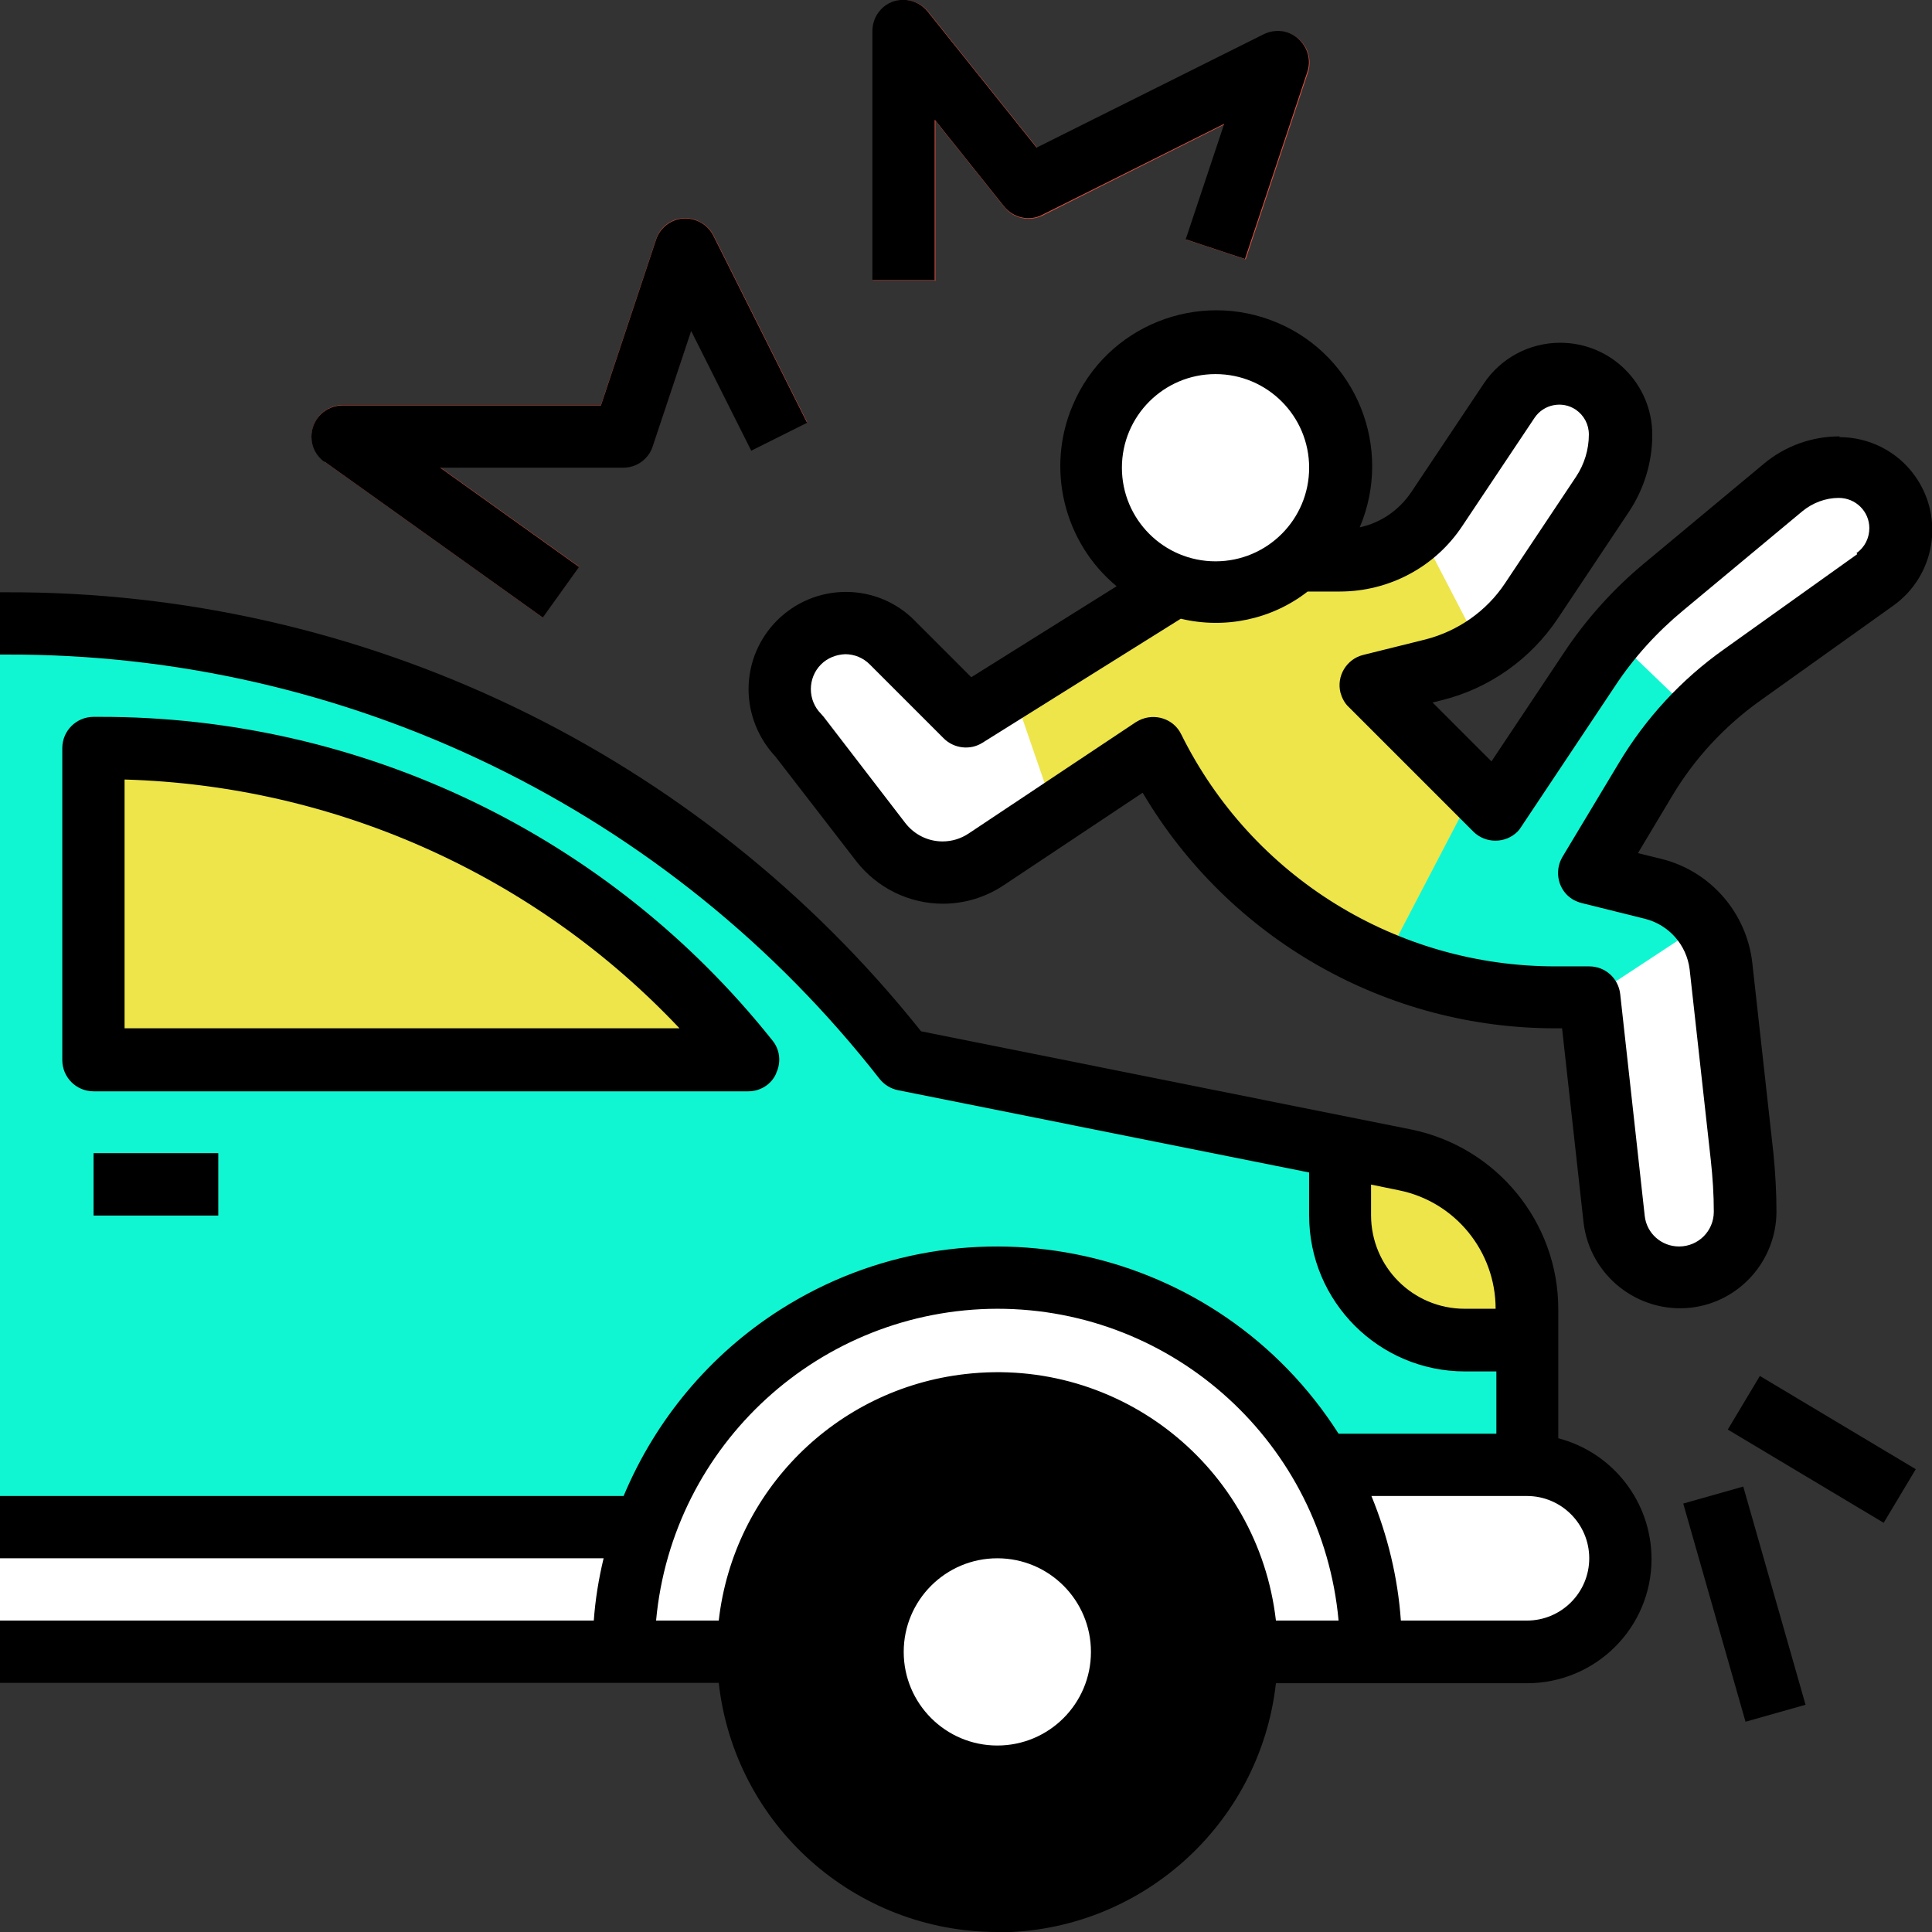 <?xml version="1.0" encoding="UTF-8"?>
<svg id="Layer_2" data-name="Layer 2" xmlns="http://www.w3.org/2000/svg" viewBox="0 0 51.18 51.19">
  <rect x="0" y="0" width="51.18" height="51.19" fill="#333333" stroke="none"/>
  <defs>
    <style>
      .cls-1 {
        fill: #606160;
      }

      .cls-2 {
        fill: #fff;
      }

      .cls-3 {
        fill: #ede54a;
      }

      .cls-4 {
        fill: #e15240;
      }

      .cls-5 {
        fill: #11f6d2;
      }
    </style>
  </defs>
  <g id="Designed_by_Freepik" data-name="Designed by Freepik">
    <g>
      <path class="cls-5" d="M40.45,38.8v-4.13c0-1.92-1.36-3.57-3.24-3.95l-13.27-2.66C18.21,20.77,9.44,16.51.17,16.51H0v27.24h19.81l20.64-4.95Z"/>
      <path class="cls-2" d="M0,40.45h17.08v3.3H0"/>
      <path class="cls-2" d="M33.02,43.76h7.43c1.37,0,2.48-1.11,2.48-2.48s-1.11-2.48-2.48-2.48h-5.45"/>
      <path class="cls-2" d="M36.33,43.76c0-5.47-4.44-9.91-9.91-9.91s-9.91,4.44-9.91,9.91h19.81Z"/>
      <circle cx="26.42" cy="43.76" r="6.6"/>
      <path class="cls-3" d="M2.48,19.81v8.26h17.34c-4.17-5.22-10.49-8.26-17.18-8.26h-.16Z"/>
      <path class="cls-1" d="M2.48,30.55h3.3v1.65h-3.3v-1.65Z"/>
      <circle class="cls-2" cx="26.42" cy="43.76" r="2.48"/>
      <path class="cls-2" d="M34.38,14.86h1.12c1.03,0,1.99-.52,2.57-1.37l1.91-2.86c.3-.45.8-.72,1.34-.72.89,0,1.61.72,1.61,1.61,0,.56-.17,1.11-.48,1.58l-1.88,2.82c-.61.91-1.53,1.56-2.6,1.83l-1.65.41,3.3,3.3,2.48-3.72c.55-.82,1.21-1.56,1.97-2.19l3.16-2.63c.42-.35.94-.54,1.49-.54.9,0,1.63.73,1.64,1.63,0,0,0,0,0,0,0,.53-.25,1.02-.68,1.33l-3.53,2.52c-1.03.74-1.91,1.68-2.56,2.77l-1.49,2.48,1.69.42c.97.24,1.68,1.06,1.79,2.05l.56,5.05c.05.49.08.97.08,1.46,0,.96-.78,1.74-1.74,1.74h0c-.89,0-1.64-.67-1.73-1.55l-.65-5.88h-.87c-4.53,0-8.66-2.56-10.69-6.6l-4.43,2.95c-.34.23-.74.35-1.16.35-.65,0-1.26-.3-1.65-.81l-2.16-2.81c-.33-.33-.51-.77-.51-1.24,0-.97.79-1.75,1.75-1.75,0,0,0,0,0,0,.46,0,.91.18,1.24.51l1.96,1.96,1.65-1.03,3.91-2.44"/>
      <g>
        <path class="cls-4" d="M14.38,16.36l-5.78-4.13c-.37-.26-.46-.78-.19-1.15.15-.22.41-.35.67-.35h6.84l1.46-4.39c.1-.32.39-.54.72-.56.33-.02.65.16.8.45l2.48,4.95-1.48.74-1.59-3.17-1.02,3.06c-.11.34-.43.57-.78.57h-4.85l3.68,2.63-.96,1.34Z"/>
        <path class="cls-4" d="M24.77,7.43h-1.65V.83C23.12.37,23.49,0,23.94,0c.25,0,.49.11.65.31l2.89,3.61,6.01-3c.41-.21.9-.04,1.11.36.1.2.12.43.05.64l-1.65,4.95-1.57-.52,1.02-3.06-4.83,2.42c-.35.17-.77.08-1.01-.22l-1.83-2.29v4.25Z"/>
      </g>
      <path class="cls-3" d="M37.22,30.73l-1.72-.34v1.82c0,1.82,1.48,3.3,3.3,3.3h1.65v-.83c0-1.92-1.36-3.57-3.24-3.95Z"/>
      <path class="cls-3" d="M36.33,18.16l1.65-.41c.44-.12.87-.3,1.26-.55l-1.64-3.16c-.57.53-1.32.82-2.09.82h-1.12l-3.23.66-3.91,2.44-.44.28,1.14,3.31,2.6-1.73c1.29,2.57,3.46,4.59,6.12,5.69l2.4-4.6-2.74-2.74Z"/>
      <path class="cls-5" d="M42.1,17.75l-2.48,3.72-.56-.56-2.4,4.6c1.45.6,3,.91,4.57.91h.87v.04s3.04-2,3.04-2c-.33-.45-.8-.78-1.35-.92l-1.69-.42,1.49-2.48c.37-.61.81-1.18,1.31-1.69l-2.13-2.05c-.23.27-.45.55-.66.85Z"/>
      <circle class="cls-2" cx="32.2" cy="12.38" r="3.3"/>
      <path d="M26.42,51.19c3.78,0,6.96-2.85,7.38-6.6h6.65c1.82,0,3.3-1.47,3.3-3.29,0-1.51-1.02-2.82-2.47-3.2v-3.42c0-2.31-1.64-4.3-3.9-4.76l-12.98-2.6C18.52,19.94,9.6,15.66.17,15.69H0v1.65h.17c9.03-.03,17.57,4.12,23.13,11.24.12.15.29.26.49.3l10.89,2.18v1.14c0,2.28,1.85,4.13,4.13,4.13h.83v1.65h-4.18c-3.18-4.99-9.81-6.46-14.8-3.28-1.85,1.18-3.29,2.9-4.14,4.93H0v1.65h15.99c-.13.54-.22,1.09-.26,1.65H0v1.65h19.04c.42,3.76,3.6,6.6,7.38,6.6ZM26.42,49.54c-3.19,0-5.78-2.59-5.78-5.78s2.59-5.78,5.78-5.78,5.78,2.59,5.78,5.78c0,3.19-2.59,5.78-5.78,5.78ZM38.8,34.67c-1.37,0-2.48-1.11-2.48-2.48v-.81l.73.15c1.5.3,2.57,1.62,2.57,3.14h-.83ZM40.45,39.63c.91,0,1.65.74,1.65,1.65s-.74,1.65-1.65,1.65h-3.34c-.08-1.14-.35-2.25-.78-3.3h4.13ZM26.42,34.67c4.69,0,8.61,3.58,9.04,8.26h-1.66c-.47-4.08-4.15-7-8.23-6.53-3.43.39-6.14,3.1-6.53,6.53h-1.66c.43-4.67,4.35-8.25,9.04-8.26h0Z"/>
      <path d="M20.56,28.43c.14-.29.1-.63-.1-.87-4.32-5.43-10.88-8.58-17.82-8.57h-.16c-.46,0-.83.37-.83.83v8.26c0,.46.37.83.83.83h17.34c.32,0,.61-.18.74-.47h0ZM3.3,27.24v-6.59c5.58.16,10.87,2.53,14.7,6.59H3.3Z"/>
      <path d="M2.48,30.55h3.3v1.65h-3.3v-1.65Z"/>
      <path d="M48.73,11.56h0c-.74,0-1.45.26-2.01.73l-3.16,2.63c-.82.68-1.54,1.48-2.13,2.37l-1.92,2.88-1.56-1.56.24-.06c1.26-.31,2.36-1.09,3.08-2.17l1.88-2.82c.4-.6.62-1.31.62-2.04,0-1.35-1.09-2.44-2.44-2.44-.82,0-1.58.41-2.03,1.09l-1.91,2.86c-.32.48-.81.82-1.37.94.89-2.1-.08-4.53-2.18-5.42-2.1-.89-4.53.08-5.42,2.18-.72,1.68-.24,3.64,1.16,4.8l-3.85,2.41-1.5-1.5c-.48-.49-1.14-.76-1.82-.76-1.42,0-2.58,1.15-2.58,2.58,0,.66.26,1.3.71,1.78l2.14,2.77c.55.71,1.4,1.13,2.3,1.13.57,0,1.13-.17,1.61-.49l3.68-2.45c2.29,3.88,6.47,6.26,10.98,6.24h.13l.57,5.15c.17,1.41,1.45,2.41,2.85,2.25,1.28-.15,2.25-1.24,2.26-2.53,0-.52-.03-1.04-.08-1.55l-.56-5.05c-.15-1.33-1.11-2.44-2.42-2.76l-.61-.15.91-1.52c.59-.99,1.39-1.85,2.33-2.52l3.53-2.52c1.1-.79,1.36-2.32.57-3.43-.46-.65-1.21-1.03-2-1.03h0ZM32.2,9.91c1.37,0,2.48,1.11,2.48,2.48s-1.11,2.48-2.48,2.48-2.48-1.11-2.48-2.48,1.11-2.48,2.48-2.48ZM49.2,14.68l-3.53,2.52c-1.13.8-2.08,1.83-2.79,3.02l-1.49,2.48c-.23.39-.11.9.28,1.13.07.04.15.07.22.09l1.69.42c.63.16,1.1.69,1.18,1.34l.56,5.05c.05.46.08.91.08,1.37,0,.51-.41.92-.92.92-.47,0-.86-.35-.91-.81l-.65-5.88c-.05-.42-.4-.73-.82-.73h-.87c-4.22.01-8.07-2.37-9.94-6.15-.2-.41-.7-.57-1.11-.37-.03.02-.06.03-.09.05l-4.43,2.95c-.21.14-.45.21-.69.21-.39,0-.75-.18-.99-.49l-2.16-2.81s-.05-.06-.07-.08c-.36-.36-.36-.95,0-1.31.17-.17.4-.26.64-.27.25,0,.48.1.65.27l1.96,1.96c.27.27.7.32,1.02.12l5.26-3.29c1.17.28,2.41.02,3.36-.72h.85c1.31,0,2.53-.65,3.25-1.74l1.91-2.86c.24-.36.73-.46,1.09-.22.22.15.35.39.35.66,0,.4-.12.79-.34,1.12l-1.88,2.82c-.49.74-1.25,1.27-2.11,1.49l-1.65.41c-.44.11-.71.56-.6,1,.04.14.11.28.22.38l3.3,3.3c.32.32.85.32,1.17,0,.04-.04.07-.08.1-.13l2.48-3.72c.5-.76,1.11-1.43,1.81-2.01l3.16-2.63c.27-.22.61-.35.96-.35.45,0,.81.36.81.8h0c0,.26-.12.51-.34.66h0Z"/>
      <path d="M8.6,12.23l5.78,4.13.96-1.34-3.68-2.63h4.85c.36,0,.67-.23.78-.56l1.02-3.06,1.59,3.17,1.48-.74-2.48-4.95c-.15-.3-.46-.48-.8-.46-.33.02-.62.25-.72.56l-1.46,4.39h-6.84c-.46,0-.83.37-.83.83,0,.27.13.52.35.67h0Z"/>
      <path d="M24.77,3.18l1.83,2.29c.24.3.67.4,1.01.22l4.82-2.41-1.02,3.06,1.57.52,1.65-4.95c.15-.43-.09-.9-.52-1.05-.21-.07-.44-.05-.64.05l-6.01,3-2.89-3.61c-.29-.35-.81-.41-1.16-.12-.19.16-.3.39-.3.64v6.6h1.65V3.18Z"/>
      <path d="M45.77,37.87l.85-1.42,4.13,2.47-.85,1.42-4.13-2.47Z"/>
      <path d="M44.59,39.83l1.59-.45,1.65,5.78-1.59.45-1.65-5.78Z"/>
    </g>
  </g>
</svg>